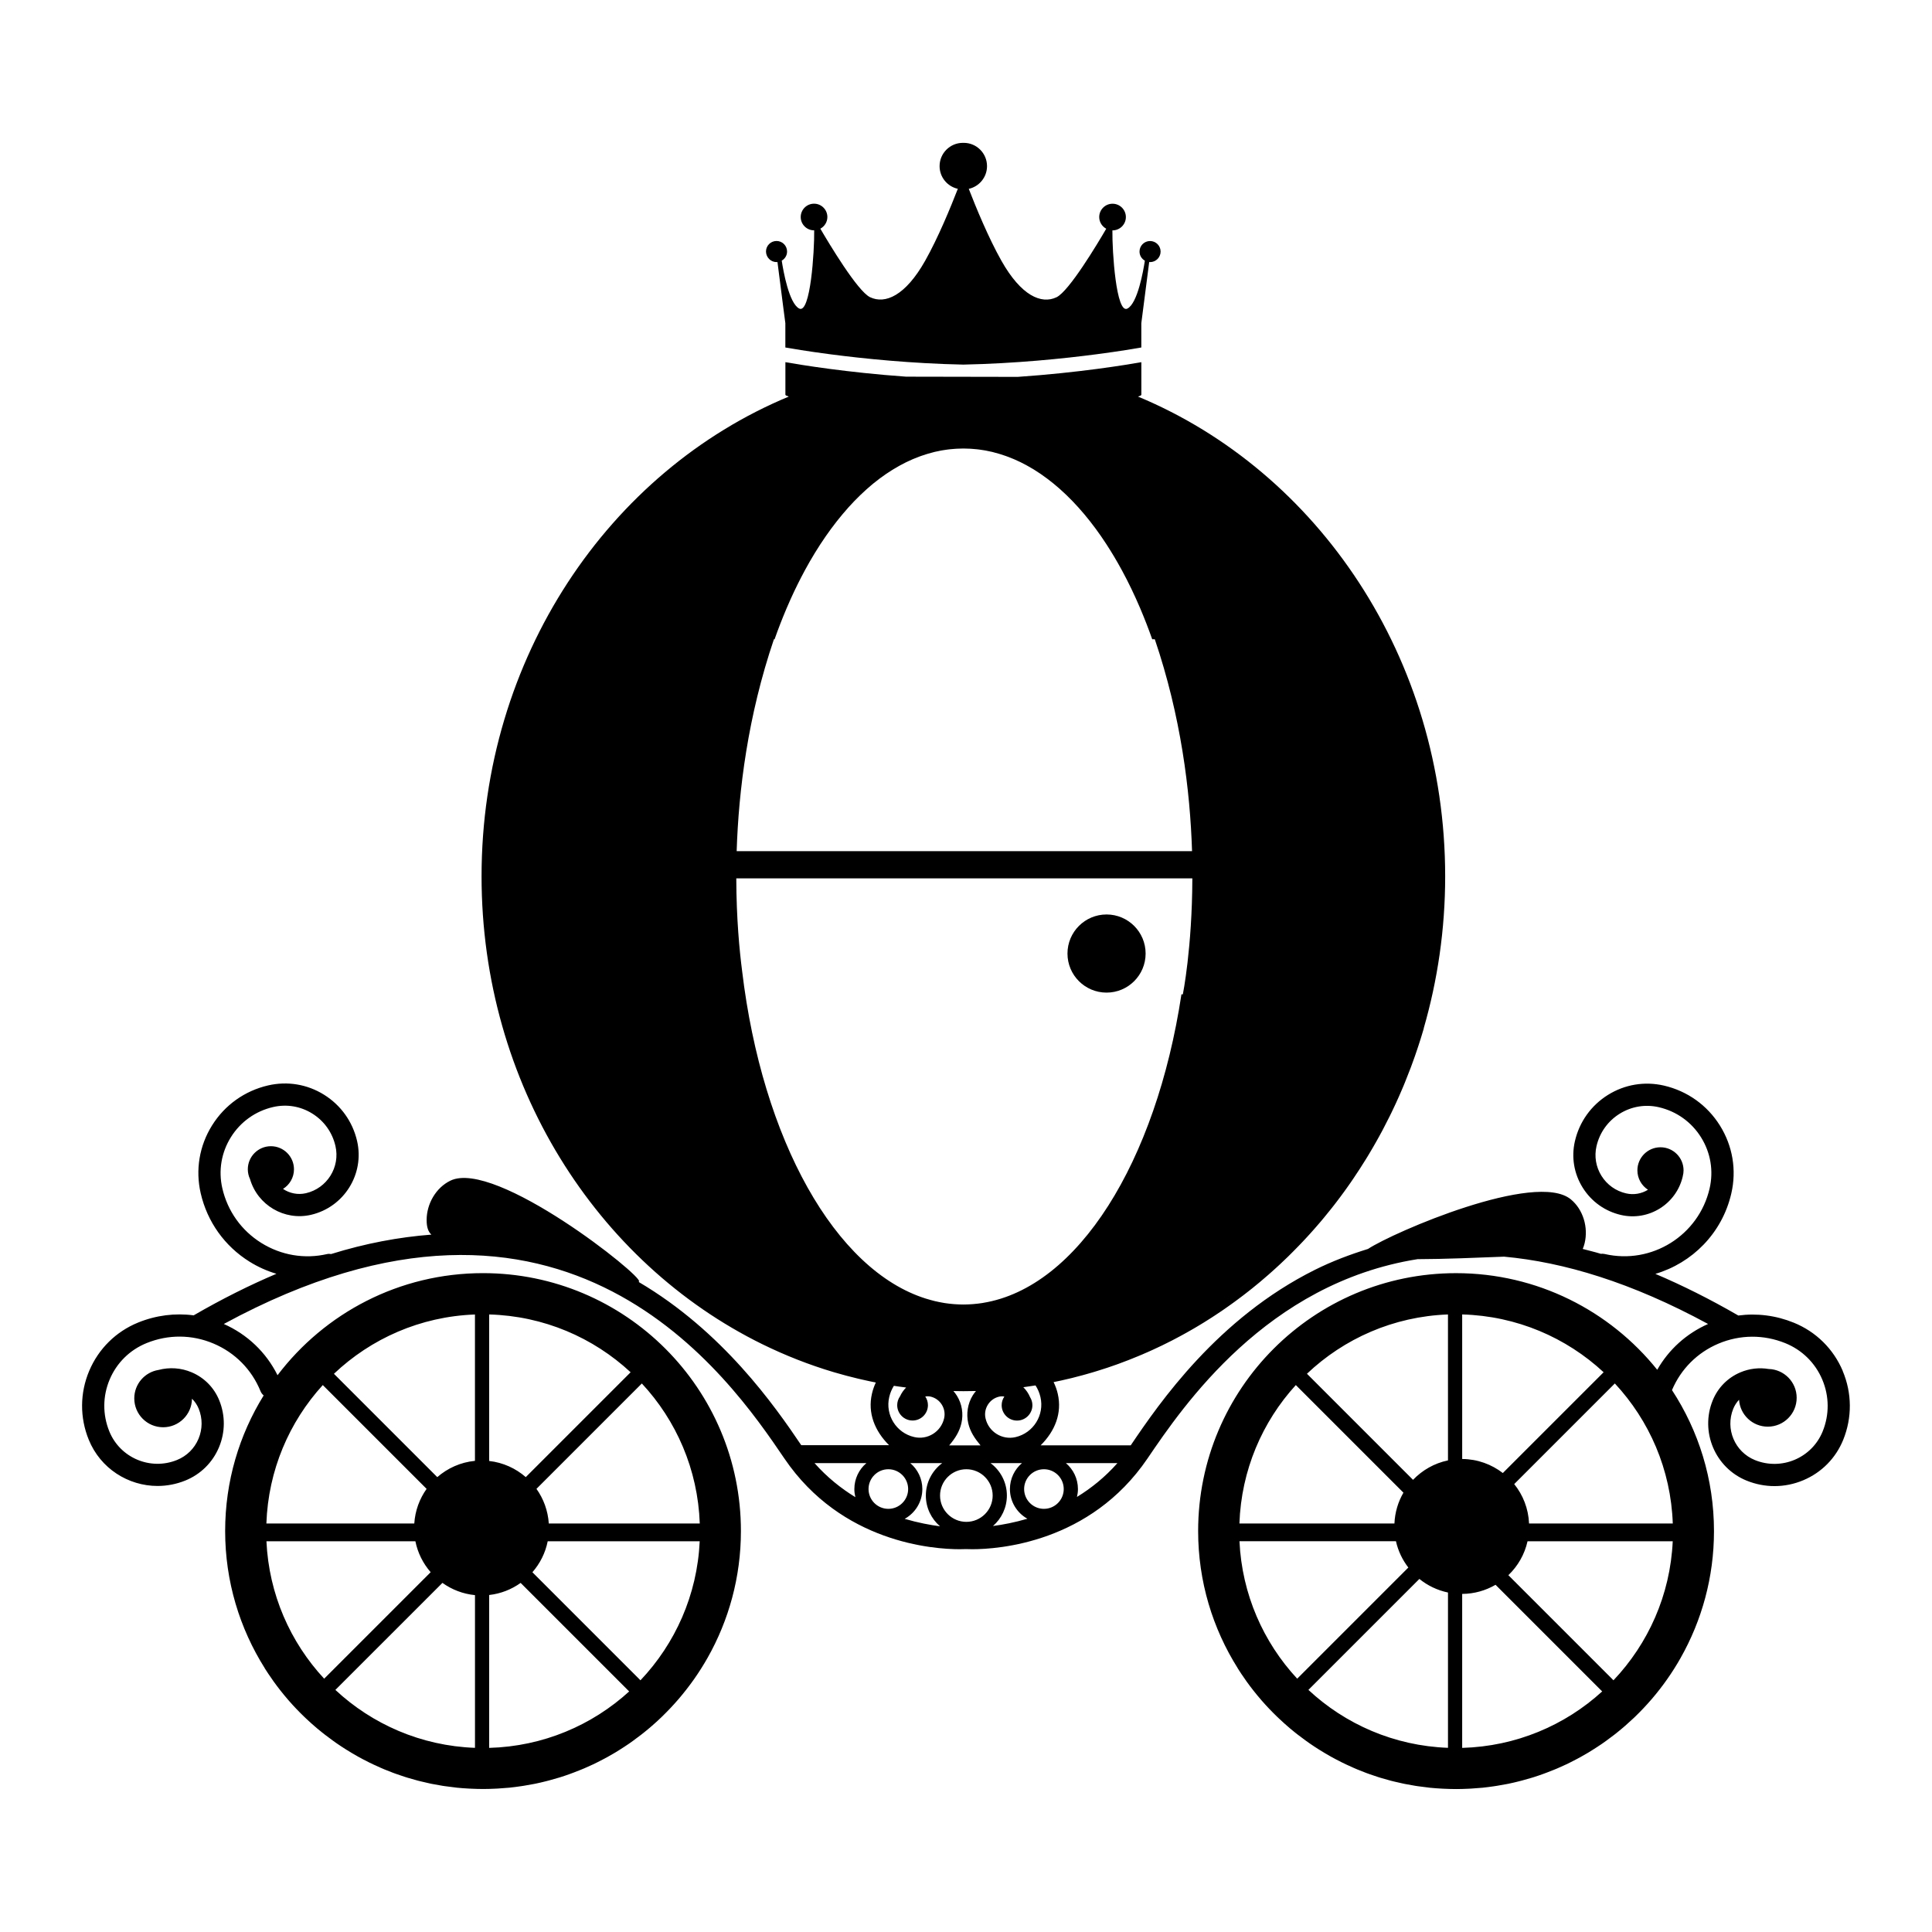 <?xml version="1.0" encoding="UTF-8"?>
<!-- Uploaded to: SVG Repo, www.svgrepo.com, Generator: SVG Repo Mixer Tools -->
<svg fill="#000000" width="800px" height="800px" version="1.1" viewBox="144 144 512 512" xmlns="http://www.w3.org/2000/svg">
 <g>
  <path d="m349.81 213.46c0.074 0 0.152-0.016 0.227-0.023 1.305 10.305 2.09 16.207 2.09 16.207v6.445c1.445 0.258 5.703 0.988 11.855 1.793 8.801 1.152 21.477 2.453 35.312 2.742 13.836-0.289 26.512-1.586 35.312-2.742 6.152-0.805 10.414-1.535 11.855-1.793v-6.445s0.781-5.898 2.09-16.207c0.074 0.004 0.152 0.023 0.227 0.023 1.543 0 2.793-1.25 2.793-2.793s-1.25-2.793-2.793-2.793-2.793 1.25-2.793 2.793c0 1.039 0.574 1.934 1.414 2.418-0.422 2.781-1.93 11.305-4.625 12.691-2.977 1.531-4.051-15.191-3.977-20.727 0.016 0 0.023 0.004 0.039 0.004 1.949 0 3.531-1.582 3.531-3.531 0-1.949-1.582-3.531-3.531-3.531-1.949 0-3.531 1.582-3.531 3.531 0 1.34 0.754 2.492 1.859 3.094-2.266 3.891-9.848 16.57-13.176 18.156-4.035 1.926-9.375-0.414-14.59-9.645-3.457-6.117-6.801-14.27-8.664-19.078 2.766-0.617 4.836-3.078 4.836-6.023 0-3.406-2.762-6.168-6.168-6.168-0.039 0-0.074 0.012-0.117 0.012-0.039 0-0.074-0.012-0.117-0.012-3.406 0-6.168 2.762-6.168 6.168 0 2.949 2.07 5.402 4.832 6.012-1.863 4.812-5.211 12.965-8.664 19.078-5.215 9.23-10.559 11.566-14.59 9.645-3.324-1.586-10.906-14.27-13.176-18.156 1.102-0.598 1.859-1.754 1.859-3.094 0-1.949-1.582-3.531-3.531-3.531s-3.531 1.582-3.531 3.531 1.582 3.531 3.531 3.531c0.016 0 0.023-0.004 0.039-0.004 0.074 5.535-0.992 22.258-3.977 20.727-2.695-1.387-4.203-9.91-4.625-12.691 0.84-0.48 1.414-1.375 1.414-2.418 0-1.543-1.25-2.793-2.793-2.793s-2.793 1.25-2.793 2.793c0.023 1.555 1.273 2.805 2.812 2.805z"/>
  <path d="m632.36 507.34c-2.473-5.863-7.09-10.418-12.988-12.816-4.734-1.926-9.777-2.555-14.715-1.898-0.023-0.016-0.047-0.035-0.07-0.051-7.438-4.297-14.738-7.949-21.895-10.984 9.723-2.875 17.68-10.734 20.121-21.301 1.438-6.203 0.371-12.594-3.004-17.996-3.371-5.402-8.645-9.164-14.848-10.602-5.113-1.18-10.383-0.309-14.844 2.473-4.453 2.781-7.559 7.129-8.746 12.246-0.984 4.242-0.25 8.621 2.055 12.316 2.309 3.699 5.914 6.277 10.16 7.254 7.316 1.691 14.664-2.887 16.359-10.211 0.004-0.031 0.004-0.059 0.012-0.09 0.125-0.488 0.203-0.996 0.203-1.527 0-3.379-2.742-6.117-6.117-6.117s-6.117 2.742-6.117 6.117c0 2.156 1.117 4.051 2.805 5.141-1.676 1.039-3.75 1.441-5.824 0.957-2.715-0.629-5.023-2.277-6.5-4.641s-1.941-5.164-1.316-7.875c0.832-3.586 3.008-6.637 6.125-8.578 3.125-1.949 6.816-2.57 10.398-1.734 4.676 1.082 8.645 3.918 11.184 7.984 2.539 4.07 3.344 8.883 2.262 13.559-2.883 12.453-15.367 20.234-27.809 17.355-0.344-0.082-0.68-0.086-1.008-0.047-1.617-0.504-3.203-0.855-4.805-1.293 0.188-0.438 0.359-0.922 0.5-1.508 1.012-4.16-0.352-8.918-3.656-11.637-9.23-7.602-46.965 8.688-53.75 13.145-4.762 1.477-9.445 3.238-14 5.5-25.801 12.832-41.25 35.25-48.875 46.547h-23.875c3.793-3.762 5.723-8.52 4.535-13.664-0.25-1.098-0.629-2.125-1.102-3.094 0.383-0.074 0.766-0.16 1.148-0.242 0.289-0.059 0.574-0.121 0.863-0.18 0.945-0.207 1.891-0.43 2.832-0.66 0.172-0.039 0.336-0.086 0.508-0.133 0.777-0.195 1.547-0.395 2.316-0.605 0.332-0.09 0.66-0.188 0.992-0.277 0.613-0.172 1.223-0.348 1.832-0.527 0.352-0.105 0.707-0.211 1.059-0.324 0.605-0.188 1.215-0.383 1.812-0.578 0.328-0.105 0.656-0.211 0.977-0.316 0.754-0.25 1.508-0.516 2.258-0.781 0.16-0.055 0.324-0.109 0.484-0.172 0.891-0.324 1.777-0.656 2.66-1.004 0.309-0.121 0.613-0.246 0.922-0.367 0.59-0.238 1.18-0.473 1.762-0.715 0.352-0.145 0.699-0.297 1.055-0.441 0.551-0.238 1.094-0.473 1.641-0.715 0.348-0.156 0.695-0.309 1.043-0.469 0.594-0.273 1.184-0.551 1.77-0.828 0.281-0.137 0.562-0.262 0.848-0.398 0.836-0.406 1.668-0.82 2.5-1.246 0.281-0.145 0.559-0.293 0.836-0.438 0.57-0.297 1.137-0.598 1.703-0.906 0.348-0.188 0.695-0.383 1.039-0.574 0.5-0.277 0.996-0.555 1.492-0.84 0.352-0.203 0.711-0.406 1.062-0.613 0.5-0.293 0.992-0.59 1.484-0.887 0.332-0.203 0.664-0.398 0.992-0.605 0.664-0.406 1.32-0.828 1.977-1.25 0.344-0.223 0.684-0.441 1.027-0.672 0.57-0.371 1.137-0.75 1.699-1.133 0.344-0.23 0.684-0.473 1.023-0.711 0.449-0.309 0.891-0.621 1.328-0.938 0.359-0.258 0.715-0.516 1.066-0.77 0.43-0.312 0.852-0.629 1.273-0.945 0.348-0.262 0.695-0.523 1.043-0.785 0.453-0.348 0.906-0.707 1.359-1.059 0.301-0.238 0.609-0.473 0.91-0.715 0.695-0.559 1.391-1.129 2.074-1.699 0.336-0.281 0.664-0.57 0.996-0.852 0.395-0.336 0.785-0.672 1.18-1.012 0.352-0.309 0.707-0.625 1.059-0.938 0.363-0.328 0.73-0.656 1.09-0.984 0.352-0.324 0.707-0.645 1.055-0.973 0.363-0.336 0.719-0.68 1.078-1.023 0.336-0.324 0.676-0.645 1.012-0.969 0.488-0.48 0.973-0.961 1.449-1.445 0.469-0.473 0.938-0.953 1.402-1.43 0.336-0.352 0.676-0.699 1.012-1.055 0.344-0.367 0.684-0.734 1.027-1.102 0.312-0.336 0.621-0.676 0.926-1.012 0.344-0.379 0.68-0.762 1.023-1.145 0.297-0.336 0.594-0.68 0.891-1.023 0.336-0.387 0.676-0.777 1.008-1.168 0.293-0.344 0.578-0.695 0.867-1.043 0.605-0.73 1.199-1.465 1.789-2.207 0.266-0.336 0.539-0.676 0.805-1.02 0.332-0.422 0.656-0.855 0.984-1.285 0.258-0.336 0.516-0.676 0.766-1.02 0.324-0.434 0.645-0.871 0.961-1.309 0.246-0.336 0.488-0.68 0.734-1.023 0.316-0.449 0.637-0.891 0.945-1.344 0.23-0.332 0.457-0.672 0.684-1.004 1.125-1.652 2.215-3.336 3.273-5.047 0.207-0.332 0.414-0.66 0.613-0.996 0.297-0.488 0.59-0.977 0.875-1.473 0.203-0.344 0.402-0.684 0.605-1.031 0.289-0.5 0.574-0.992 0.852-1.496 0.191-0.336 0.379-0.676 0.562-1.012 0.289-0.52 0.57-1.031 0.852-1.559 0.125-0.238 0.246-0.473 0.371-0.711 0.574-1.09 1.133-2.191 1.684-3.293 0.145-0.301 0.297-0.598 0.441-0.902 0.262-0.539 0.516-1.082 0.77-1.621 0.16-0.344 0.324-0.691 0.484-1.039 0.246-0.539 0.492-1.082 0.73-1.621 0.156-0.348 0.309-0.695 0.457-1.047 0.242-0.555 0.48-1.109 0.715-1.668 0.125-0.309 0.25-0.613 0.379-0.922 0.504-1.23 0.992-2.469 1.461-3.715 0.066-0.176 0.137-0.352 0.203-0.535 0.215-0.578 0.422-1.164 0.637-1.75 0.125-0.352 0.25-0.707 0.379-1.059 0.195-0.57 0.395-1.137 0.586-1.715 0.125-0.367 0.246-0.742 0.367-1.109 0.188-0.574 0.371-1.148 0.555-1.727 0.109-0.359 0.215-0.715 0.328-1.066 0.18-0.598 0.363-1.199 0.539-1.797-0.02 0.035-0.039 0.07-0.059 0.105 3.688-12.742 5.699-26.27 5.699-40.305 0-57.898-33.77-107.36-81.414-127.16 0.578-0.18 0.898-0.336 0.898-0.465v-8.652c-4.031 0.715-16.691 2.801-32.777 3.898l-29.562-0.055c-15.707-1.113-28.027-3.144-31.992-3.844v8.652c0 0.125 0.316 0.281 0.902 0.465-47.648 19.793-81.422 69.254-81.422 127.15 0 55.031 30.512 102.44 74.441 124h0.004c6.051 2.969 12.348 5.445 18.863 7.387 0.133 0.039 0.262 0.074 0.387 0.109 0.922 0.273 1.848 0.535 2.781 0.781 0.23 0.059 0.469 0.121 0.699 0.18 0.832 0.215 1.664 0.43 2.5 0.629 0.301 0.07 0.605 0.141 0.902 0.211 0.77 0.176 1.547 0.352 2.328 0.516 0.348 0.07 0.691 0.141 1.039 0.211 0.18 0.035 0.359 0.074 0.539 0.109-0.434 0.926-0.785 1.91-1.023 2.953-1.188 5.144 0.742 9.895 4.535 13.664h-23.27c-7.027-10.414-20.828-30.188-43.137-43.289 0.035-0.031 0.125-0.031 0.152-0.066 1.16-1.355-38.043-32.531-49.988-26.758-3.856 1.863-6.309 6.16-6.309 10.445 0 1.914 0.43 3.102 1.258 3.859-8.609 0.664-17.457 2.309-26.574 5.148-0.328-0.039-0.664-0.086-1.008-0.004-6.031 1.395-12.246 0.332-17.504-2.949-5.254-3.281-8.914-8.418-10.309-14.449-1.082-4.672-0.277-9.492 2.262-13.562 2.539-4.07 6.508-6.914 11.184-7.992 3.582-0.832 7.281-0.215 10.398 1.734 3.125 1.949 5.297 4.992 6.125 8.578 1.301 5.606-2.207 11.219-7.812 12.52-2.176 0.504-4.359 0.023-6.082-1.137 1.742-1.078 2.906-3.004 2.906-5.199 0-3.379-2.742-6.117-6.117-6.117s-6.117 2.742-6.117 6.117c0 0.926 0.211 1.805 0.586 2.594 2.004 6.883 9.078 11.105 16.152 9.473 8.766-2.031 14.246-10.809 12.219-19.574-1.184-5.117-4.289-9.465-8.742-12.246s-9.723-3.656-14.844-2.473c-6.203 1.438-11.477 5.199-14.848 10.602-3.371 5.402-4.438 11.793-3.004 17.996 1.75 7.562 6.34 13.992 12.922 18.102 2.258 1.41 4.66 2.481 7.144 3.219-7.144 3.027-14.43 6.676-21.844 10.965-0.023 0.016-0.047 0.035-0.07 0.051-4.938-0.656-9.98-0.023-14.715 1.898-5.898 2.398-10.508 6.949-12.988 12.816-2.473 5.863-2.519 12.344-0.121 18.242 3.098 7.629 10.469 12.258 18.238 12.258 2.457 0 4.961-0.465 7.375-1.445 4.035-1.641 7.195-4.758 8.887-8.77 1.691-4.016 1.723-8.449 0.082-12.484-1.371-3.375-3.977-6.016-7.332-7.43-2.805-1.184-5.848-1.379-8.746-0.621-3.648 0.578-6.438 3.727-6.438 7.543 0 4.223 3.426 7.648 7.648 7.648 4.195 0 7.598-3.379 7.644-7.562 0.762 0.742 1.371 1.629 1.777 2.641 1.047 2.586 1.031 5.414-0.051 7.984-1.082 2.57-3.102 4.559-5.684 5.606-7.039 2.863-15.09-0.539-17.949-7.578-1.805-4.445-1.773-9.324 0.09-13.742 1.863-4.418 5.34-7.848 9.785-9.652 5.734-2.332 12.035-2.293 17.738 0.121 5.703 2.41 10.133 6.891 12.461 12.629 0.188 0.453 0.48 0.828 0.832 1.125-6.465 10.438-10.207 22.746-10.207 35.926 0 13.371 3.859 25.824 10.5 36.359-0.012-0.004-0.02-0.016-0.031-0.02 0.195 0.312 0.398 0.613 0.598 0.922 0.117 0.18 0.23 0.359 0.352 0.539 0.441 0.664 0.891 1.32 1.355 1.965 0.035 0.051 0.07 0.102 0.105 0.152 1.184 1.641 2.438 3.231 3.762 4.762 0.09 0.105 0.176 0.207 0.266 0.309 1.289 1.473 2.641 2.887 4.047 4.242 0.16 0.156 0.324 0.309 0.484 0.457 0.91 0.863 1.844 1.699 2.801 2.508 0.035 0.031 0.07 0.059 0.105 0.09 0.441 0.371 0.891 0.734 1.344 1.098 0.258 0.203 0.516 0.402 0.77 0.605 0.684 0.535 1.379 1.055 2.086 1.559 0.336 0.242 0.672 0.484 1.012 0.719 0.418 0.289 0.836 0.57 1.258 0.848 0.395 0.258 0.785 0.508 1.184 0.762 0.574 0.363 1.152 0.715 1.738 1.059 0.473 0.281 0.953 0.559 1.438 0.828 0.379 0.211 0.762 0.418 1.145 0.625 0.613 0.328 1.238 0.645 1.867 0.957 0.398 0.195 0.797 0.383 1.199 0.574 0.59 0.277 1.18 0.543 1.777 0.805 0.332 0.145 0.664 0.289 0.996 0.43 0.812 0.336 1.629 0.66 2.457 0.969 0.262 0.098 0.523 0.188 0.789 0.281 0.691 0.246 1.379 0.48 2.082 0.707 0.277 0.09 0.555 0.18 0.832 0.262 0.887 0.273 1.785 0.523 2.684 0.762 0.246 0.066 0.5 0.125 0.746 0.188 0.785 0.195 1.578 0.379 2.371 0.551 0.211 0.047 0.422 0.098 0.637 0.137 0.953 0.191 1.91 0.363 2.875 0.516 0.242 0.039 0.488 0.07 0.73 0.105 0.898 0.133 1.793 0.246 2.699 0.344 0.125 0.016 0.25 0.031 0.379 0.047 1.008 0.102 2.019 0.176 3.039 0.23 0.246 0.016 0.488 0.023 0.734 0.035 1.039 0.047 2.082 0.082 3.129 0.082s2.09-0.031 3.129-0.082c0.266-0.012 0.539-0.023 0.805-0.039 0.957-0.055 1.914-0.125 2.863-0.215 0.082-0.012 0.16-0.016 0.242-0.02 1.008-0.102 2.004-0.238 2.996-0.383 0.277-0.039 0.551-0.086 0.82-0.125 0.855-0.137 1.707-0.289 2.551-0.453 0.156-0.031 0.316-0.055 0.473-0.09 0.953-0.195 1.895-0.418 2.828-0.656 0.293-0.074 0.586-0.152 0.875-0.227 0.746-0.195 1.48-0.406 2.211-0.629 0.23-0.07 0.469-0.137 0.699-0.207 0.883-0.277 1.75-0.574 2.613-0.887 0.328-0.117 0.648-0.238 0.973-0.363 0.625-0.238 1.246-0.48 1.859-0.73 0.309-0.125 0.613-0.246 0.918-0.379 0.797-0.344 1.586-0.699 2.367-1.066 0.367-0.176 0.73-0.359 1.098-0.539 0.5-0.246 0.992-0.5 1.48-0.762 0.371-0.195 0.746-0.387 1.117-0.594 0.707-0.387 1.406-0.789 2.098-1.203 0.414-0.246 0.828-0.508 1.234-0.766 0.371-0.23 0.742-0.469 1.109-0.711 0.43-0.281 0.855-0.559 1.281-0.852 0.387-0.266 0.766-0.543 1.145-0.816 0.691-0.492 1.371-1.004 2.039-1.523 0.258-0.195 0.508-0.398 0.762-0.598 1.523-1.215 2.992-2.492 4.402-3.836 0.156-0.145 0.309-0.293 0.457-0.438 1.48-1.43 2.898-2.926 4.242-4.484 0.074-0.086 0.152-0.172 0.223-0.258 1.395-1.633 2.715-3.332 3.961-5.09 0.023-0.035 0.051-0.07 0.074-0.105 1.27-1.805 2.449-3.672 3.543-5.598 0-0.004 0.004-0.012 0.012-0.016 5.621-9.93 8.848-21.398 8.848-33.621 0-37.746-30.602-68.348-68.348-68.348-22.227 0-41.969 10.617-54.453 27.051-3.019-6.062-7.996-10.816-14.238-13.578 90.805-49.324 134.15 14.438 148.56 35.648 15.199 22.371 39.52 24.043 46.453 24.043 0.805 0 1.371-0.02 1.664-0.035 0.293 0.016 0.855 0.035 1.664 0.035 6.934 0 31.25-1.672 46.445-24.043 9.5-13.984 31.594-46.453 71.555-52.824 7.176-0.016 15.785-0.383 22.957-0.664 15.781 1.449 33.715 6.797 54.047 17.84-5.738 2.539-10.41 6.762-13.473 12.137-12.523-15.602-31.75-25.605-53.316-25.605-37.75 0-68.348 30.602-68.348 68.348 0 13.371 3.859 25.824 10.5 36.359-0.012-0.004-0.02-0.016-0.031-0.02 0.195 0.312 0.398 0.613 0.598 0.922 0.117 0.176 0.23 0.359 0.348 0.535 0.441 0.664 0.891 1.32 1.355 1.965 0.035 0.051 0.074 0.105 0.109 0.156 1.184 1.641 2.438 3.231 3.762 4.758 0.09 0.105 0.176 0.207 0.266 0.312 1.289 1.473 2.641 2.887 4.047 4.242 0.16 0.156 0.324 0.309 0.484 0.457 0.906 0.855 1.832 1.691 2.785 2.5 0.039 0.035 0.082 0.07 0.121 0.105 0.441 0.371 0.891 0.734 1.34 1.098 0.258 0.207 0.516 0.406 0.777 0.609 0.684 0.535 1.379 1.047 2.086 1.559 0.336 0.242 0.676 0.484 1.012 0.719 0.418 0.289 0.836 0.57 1.258 0.848 0.395 0.258 0.785 0.508 1.184 0.762 0.574 0.363 1.152 0.715 1.738 1.059 0.473 0.281 0.953 0.559 1.438 0.828 0.379 0.211 0.762 0.418 1.145 0.625 0.613 0.328 1.238 0.645 1.867 0.957 0.398 0.195 0.797 0.383 1.199 0.574 0.59 0.277 1.18 0.543 1.777 0.805 0.332 0.145 0.664 0.289 0.996 0.43 0.812 0.336 1.629 0.66 2.457 0.969 0.262 0.098 0.523 0.188 0.789 0.281 0.691 0.246 1.379 0.48 2.082 0.707 0.277 0.09 0.555 0.18 0.832 0.262 0.887 0.273 1.785 0.523 2.684 0.762 0.246 0.066 0.5 0.125 0.746 0.188 0.789 0.191 1.582 0.375 2.379 0.543 0.211 0.047 0.422 0.098 0.637 0.137 0.953 0.191 1.91 0.363 2.875 0.516 0.242 0.039 0.488 0.07 0.73 0.105 0.898 0.133 1.793 0.246 2.699 0.344 0.125 0.016 0.25 0.031 0.379 0.047 1.008 0.102 2.019 0.176 3.039 0.23 0.246 0.016 0.488 0.023 0.734 0.035 1.039 0.047 2.082 0.082 3.129 0.082s2.09-0.031 3.129-0.082c0.266-0.012 0.539-0.023 0.805-0.039 0.957-0.055 1.914-0.125 2.863-0.215 0.082-0.012 0.16-0.016 0.242-0.02 1.008-0.102 2.004-0.238 2.996-0.383 0.273-0.039 0.551-0.086 0.82-0.125 0.855-0.137 1.707-0.289 2.551-0.453 0.156-0.031 0.316-0.055 0.473-0.09 0.953-0.195 1.895-0.418 2.828-0.656 0.293-0.074 0.586-0.152 0.875-0.227 0.742-0.195 1.48-0.406 2.211-0.629 0.23-0.07 0.469-0.137 0.699-0.207 0.883-0.277 1.75-0.574 2.613-0.887 0.328-0.117 0.648-0.238 0.973-0.363 0.625-0.238 1.246-0.48 1.859-0.73 0.309-0.125 0.613-0.246 0.918-0.379 0.797-0.344 1.586-0.699 2.367-1.066 0.367-0.176 0.73-0.359 1.098-0.539 0.5-0.246 0.992-0.5 1.48-0.762 0.371-0.195 0.746-0.387 1.117-0.594 0.707-0.387 1.406-0.789 2.098-1.203 0.414-0.246 0.828-0.508 1.234-0.766 0.371-0.23 0.742-0.469 1.109-0.711 0.43-0.281 0.863-0.559 1.285-0.852 0.383-0.262 0.754-0.535 1.133-0.805 0.695-0.5 1.379-1.008 2.055-1.531 0.258-0.195 0.508-0.398 0.762-0.598 1.527-1.215 2.992-2.5 4.41-3.84 0.152-0.145 0.309-0.289 0.457-0.434 1.48-1.43 2.898-2.926 4.246-4.488 0.074-0.086 0.152-0.172 0.223-0.258 1.402-1.633 2.719-3.332 3.961-5.094 0.023-0.035 0.051-0.066 0.07-0.102 1.27-1.809 2.453-3.672 3.543-5.602 0-0.004 0.004-0.004 0.004-0.012 5.621-9.93 8.848-21.398 8.848-33.621 0-13.793-4.102-26.625-11.129-37.367 2.363-5.582 6.715-9.949 12.312-12.312 5.703-2.41 12.004-2.449 17.738-0.117 4.445 1.805 7.918 5.234 9.785 9.652 1.863 4.418 1.898 9.301 0.09 13.742-2.863 7.039-10.906 10.434-17.949 7.578-5.332-2.168-7.906-8.266-5.738-13.598 0.367-0.898 0.891-1.703 1.535-2.387 0.262 3.984 3.57 7.133 7.621 7.133 4.223 0 7.648-3.426 7.648-7.648 0-4.152-3.309-7.523-7.43-7.637-2.508-0.414-5.082-0.125-7.481 0.887-3.356 1.414-5.961 4.055-7.336 7.43-3.387 8.332 0.641 17.871 8.973 21.262 2.394 0.973 4.898 1.457 7.402 1.457 2.59 0 5.184-0.52 7.644-1.559 4.836-2.039 8.59-5.844 10.566-10.711 2.379-5.883 2.34-12.363-0.137-18.234zm-318.63 81.957-28.637-28.637c2-2.297 3.438-5.106 4.055-8.207h40.281c-0.656 14.258-6.512 27.145-15.699 36.844zm15.715-41.551h-40.008c-0.227-3.41-1.402-6.559-3.269-9.184l27.926-27.926c9.117 9.797 14.852 22.785 15.352 37.109zm-55.809-55.402c14.465 0.398 27.594 6.137 37.484 15.32l-27.785 27.785c-2.66-2.316-6.004-3.859-9.699-4.277zm0 74.348c3.09-0.348 5.93-1.484 8.34-3.203l28.762 28.762c-9.844 8.977-22.824 14.566-37.102 14.957zm-43.73 22.18c-8.961-9.648-14.652-22.375-15.297-36.426h39.473c0.621 3.102 2.051 5.906 4.047 8.203zm39.961 18.324c-14.277-0.523-27.223-6.254-36.988-15.352l28.371-28.363c2.481 1.773 5.426 2.934 8.625 3.246v40.469zm0-114.84v38.785c-3.809 0.367-7.254 1.941-9.984 4.316l-27.387-27.387c9.82-9.312 22.906-15.188 37.371-15.715zm-40.324 18.699 27.512 27.512c-1.867 2.621-3.039 5.762-3.266 9.176h-39.195c0.492-14.117 6.059-26.938 14.949-36.688zm183.57 13.801c-3.543 0.816-7.109-1.402-7.93-4.953-0.293-1.254-0.074-2.543 0.609-3.637 0.68-1.094 1.742-1.855 2.996-2.141 0.457-0.105 0.922-0.109 1.375-0.023-0.449 0.656-0.711 1.441-0.711 2.293 0 2.254 1.824 4.074 4.07 4.074 2.246 0 4.074-1.824 4.074-4.074 0-0.785-0.23-1.516-0.621-2.141-0.418-0.988-1.02-1.879-1.785-2.625 0.066-0.012 0.133-0.02 0.203-0.031 0.266-0.035 0.535-0.074 0.801-0.117 0.715-0.102 1.426-0.207 2.137-0.316 0.031-0.004 0.059-0.012 0.09-0.016 0.57 0.875 1.031 1.891 1.309 3.094 1.105 4.758-1.867 9.516-6.617 10.613zm-64.016-211.45h0.176c0.977-2.769 2.019-5.453 3.117-8.039 0.023-0.055 0.047-0.109 0.07-0.168 0.367-0.855 0.734-1.703 1.113-2.539 0.004-0.004 0.004-0.016 0.012-0.023 1.164-2.57 2.387-5.039 3.668-7.402 0.035-0.07 0.074-0.137 0.109-0.207 0.414-0.754 0.828-1.508 1.25-2.238 0.004-0.012 0.012-0.016 0.016-0.023 0.883-1.531 1.789-3.012 2.719-4.445 0.023-0.039 0.055-0.082 0.082-0.121 0.422-0.645 0.848-1.281 1.281-1.906 0.059-0.086 0.121-0.176 0.18-0.262 0.441-0.637 0.887-1.258 1.336-1.867 0.02-0.023 0.035-0.051 0.055-0.074 0.957-1.301 1.941-2.543 2.938-3.738 0.066-0.082 0.137-0.16 0.207-0.242 0.422-0.5 0.848-0.988 1.273-1.473 0.09-0.102 0.18-0.203 0.266-0.301 0.457-0.508 0.926-1.008 1.395-1.496 0.035-0.035 0.066-0.07 0.102-0.105 1.023-1.059 2.062-2.055 3.117-3.004 0.109-0.102 0.223-0.195 0.332-0.297 0.418-0.367 0.836-0.727 1.254-1.074 0.121-0.102 0.242-0.203 0.363-0.301 0.473-0.387 0.953-0.762 1.438-1.125 0.051-0.039 0.102-0.082 0.152-0.117 0.551-0.406 1.098-0.805 1.652-1.184 0.074-0.051 0.152-0.102 0.223-0.145 0.457-0.312 0.922-0.613 1.391-0.906 0.152-0.098 0.301-0.188 0.453-0.277 0.406-0.246 0.816-0.488 1.23-0.719 0.152-0.086 0.301-0.172 0.457-0.258 0.488-0.266 0.977-0.523 1.473-0.766 0.066-0.031 0.125-0.066 0.191-0.098 0.562-0.277 1.129-0.535 1.699-0.777 0.133-0.055 0.262-0.105 0.398-0.16 0.434-0.18 0.867-0.352 1.301-0.516 0.18-0.066 0.363-0.133 0.543-0.195 0.406-0.145 0.816-0.277 1.223-0.406 0.172-0.055 0.348-0.109 0.52-0.16 0.52-0.156 1.043-0.297 1.566-0.43 0.055-0.016 0.105-0.031 0.16-0.047 0.578-0.141 1.16-0.262 1.742-0.367 0.168-0.031 0.336-0.055 0.504-0.086 0.418-0.07 0.84-0.137 1.266-0.191 0.203-0.023 0.402-0.051 0.605-0.07 0.414-0.047 0.828-0.082 1.246-0.109 0.18-0.016 0.367-0.031 0.555-0.039 0.594-0.031 1.184-0.055 1.785-0.055 0.594 0 1.188 0.02 1.785 0.055 0.188 0.012 0.367 0.023 0.555 0.039 0.418 0.031 0.832 0.066 1.246 0.109 0.203 0.02 0.402 0.047 0.605 0.07 0.422 0.055 0.848 0.121 1.266 0.191 0.168 0.031 0.336 0.055 0.504 0.086 0.586 0.105 1.164 0.227 1.742 0.367 0.055 0.016 0.109 0.031 0.168 0.047 0.523 0.133 1.043 0.273 1.562 0.43 0.176 0.051 0.348 0.109 0.523 0.16 0.406 0.133 0.816 0.262 1.223 0.406 0.18 0.066 0.363 0.133 0.543 0.195 0.434 0.16 0.867 0.332 1.301 0.516 0.133 0.055 0.266 0.105 0.398 0.16 0.57 0.246 1.133 0.504 1.699 0.777 0.066 0.031 0.125 0.066 0.191 0.098 0.492 0.242 0.984 0.5 1.473 0.766 0.152 0.086 0.301 0.172 0.457 0.258 0.414 0.23 0.82 0.473 1.234 0.719 0.152 0.09 0.301 0.18 0.453 0.277 0.469 0.293 0.934 0.594 1.395 0.906 0.07 0.051 0.145 0.098 0.215 0.145 0.555 0.383 1.109 0.777 1.652 1.188 0.051 0.035 0.098 0.074 0.145 0.109 0.484 0.363 0.961 0.742 1.441 1.129 0.121 0.098 0.238 0.195 0.359 0.297 0.422 0.352 0.848 0.711 1.266 1.078 0.109 0.098 0.215 0.191 0.328 0.289 1.059 0.945 2.102 1.949 3.125 3.008l0.09 0.09c0.473 0.492 0.941 0.996 1.41 1.512 0.086 0.098 0.172 0.191 0.258 0.289 0.434 0.484 0.867 0.984 1.293 1.484 0.066 0.074 0.125 0.152 0.191 0.227 1.004 1.199 1.988 2.449 2.953 3.754 0.012 0.012 0.016 0.023 0.023 0.035 0.465 0.625 0.918 1.266 1.371 1.918 0.051 0.074 0.105 0.152 0.156 0.227 0.441 0.641 0.883 1.289 1.309 1.953 0.016 0.023 0.035 0.051 0.051 0.082 1.391 2.137 2.731 4.394 4.012 6.75 0.023 0.051 0.051 0.098 0.082 0.145 1.715 3.164 3.324 6.519 4.832 10.051 0.012 0.02 0.02 0.039 0.023 0.066 1.109 2.606 2.156 5.305 3.141 8.09h0.684c6.918 20.363 9.367 40.078 9.871 56.156l-120.68 0.008c0.512-16.082 2.957-35.793 9.875-56.16zm-8.422 87.949c-0.699-5.352-1.523-13.914-1.551-24.582h120.86c-0.051 18.559-2.519 30.742-2.519 30.742h-0.371c-6.727 44.41-27.438 77.676-52.566 81.762-0.086 0.016-0.172 0.031-0.262 0.047-0.746 0.117-1.496 0.203-2.254 0.266-0.137 0.012-0.273 0.02-0.406 0.031-0.766 0.055-1.531 0.09-2.301 0.09-0.77 0-1.535-0.035-2.301-0.09-0.137-0.012-0.273-0.02-0.406-0.031-0.754-0.066-1.508-0.152-2.254-0.266-0.086-0.016-0.176-0.031-0.262-0.047-0.785-0.133-1.57-0.289-2.348-0.473-0.648-0.156-1.293-0.344-1.941-0.535-0.121-0.035-0.242-0.066-0.359-0.102-24.141-7.523-43.422-42.176-48.758-86.812zm56.914 112.52c-0.277-0.441-0.59-0.852-0.922-1.234 0.875 0.02 1.75 0.035 2.629 0.035 1.012 0 2.019-0.016 3.027-0.039 0.105-0.004 0.215-0.004 0.324-0.004-0.309 0.359-0.598 0.734-0.852 1.145-1.344 2.156-1.773 4.918-1.199 7.391 0.52 2.254 1.688 3.988 3.254 5.871h-8.305c1.605-1.883 2.731-3.672 3.238-5.871 0.578-2.481 0.156-5.137-1.195-7.293zm-17.934 0.359c0.266-1.148 0.699-2.121 1.23-2.977 0.059 0.012 0.121 0.02 0.18 0.023 0.402 0.059 0.812 0.125 1.215 0.18 0.613 0.086 1.234 0.172 1.855 0.246-0.68 0.676-1.219 1.465-1.621 2.336-0.469 0.664-0.746 1.465-0.746 2.336 0 2.254 1.824 4.074 4.074 4.074 2.246 0 4.07-1.824 4.07-4.074 0-0.848-0.262-1.637-0.707-2.289 0.453-0.086 0.926-0.086 1.391 0.02 1.254 0.293 2.316 1.047 2.996 2.141s0.898 2.383 0.605 3.633c-0.398 1.719-1.441 3.184-2.938 4.117-1.496 0.934-3.269 1.23-4.988 0.832-4.75-1.086-7.723-5.848-6.617-10.598zm-8.973 26.531c-3.762-2.301-7.473-5.246-10.816-9.02h13.738c-1.949 1.652-3.188 4.117-3.188 6.867-0.004 0.742 0.098 1.457 0.266 2.152zm8.738 3.094c-2.891 0-5.246-2.352-5.246-5.246 0-2.891 2.352-5.25 5.246-5.25 2.891 0 5.25 2.352 5.25 5.25 0 2.891-2.352 5.246-5.25 5.246zm4.332 2.648c2.785-1.535 4.68-4.5 4.68-7.894 0-2.75-1.238-5.215-3.188-6.867h8.445c-2.621 1.961-4.328 5.078-4.328 8.594 0 3.258 1.461 6.176 3.758 8.148-2.621-0.348-5.84-0.941-9.367-1.98zm16.344 0.801c-3.844 0-6.973-3.129-6.973-6.973s3.129-6.973 6.973-6.973 6.973 3.129 6.973 6.973-3.129 6.973-6.973 6.973zm7.059 1.098c2.254-1.969 3.68-4.852 3.68-8.07 0-3.516-1.707-6.637-4.328-8.594h8.324c-1.949 1.652-3.188 4.117-3.188 6.867 0 3.379 1.875 6.328 4.629 7.871-3.406 1-6.535 1.586-9.117 1.926zm13.5-4.547c-2.891 0-5.25-2.352-5.25-5.246 0-2.891 2.352-5.25 5.25-5.25s5.246 2.352 5.246 5.25c0.004 2.891-2.356 5.246-5.246 5.246zm8.754-3.156c0.16-0.676 0.258-1.375 0.258-2.098 0-2.75-1.246-5.215-3.188-6.867h13.652c-3.32 3.758-6.988 6.68-10.723 8.965zm58-29.648 28.516 28.516c-1.406 2.422-2.254 5.199-2.383 8.172h-41.082c0.488-14.117 6.055-26.938 14.949-36.688zm0.363 77.812c-8.961-9.648-14.652-22.375-15.297-36.426h41.469c0.578 2.586 1.719 4.949 3.281 6.973zm39.961 18.324c-14.277-0.523-27.223-6.254-36.988-15.352l29.406-29.406c2.168 1.754 4.75 3.012 7.582 3.602zm0-76.172c-3.606 0.746-6.805 2.59-9.262 5.152l-28.113-28.113c9.812-9.305 22.91-15.18 37.371-15.715zm3.762-38.68c14.465 0.398 27.594 6.137 37.484 15.32l-26.711 26.707c-2.988-2.301-6.715-3.691-10.77-3.719zm0 114.87v-40.805c3.223-0.02 6.238-0.906 8.844-2.418l28.258 28.258c-9.84 8.984-22.82 14.566-37.102 14.965zm40.094-17.914-27.855-27.855c2.5-2.394 4.301-5.492 5.082-8.988h38.477c-0.652 14.258-6.508 27.145-15.703 36.844zm15.719-41.551h-38.09c-0.172-3.949-1.605-7.562-3.934-10.445l26.668-26.668c9.125 9.801 14.859 22.789 15.355 37.113z"/>
  <path d="m447.6 396.7c0 5.719-4.633 10.352-10.352 10.352s-10.355-4.633-10.355-10.352 4.637-10.355 10.355-10.355 10.352 4.637 10.352 10.355"/>
 </g>
</svg>